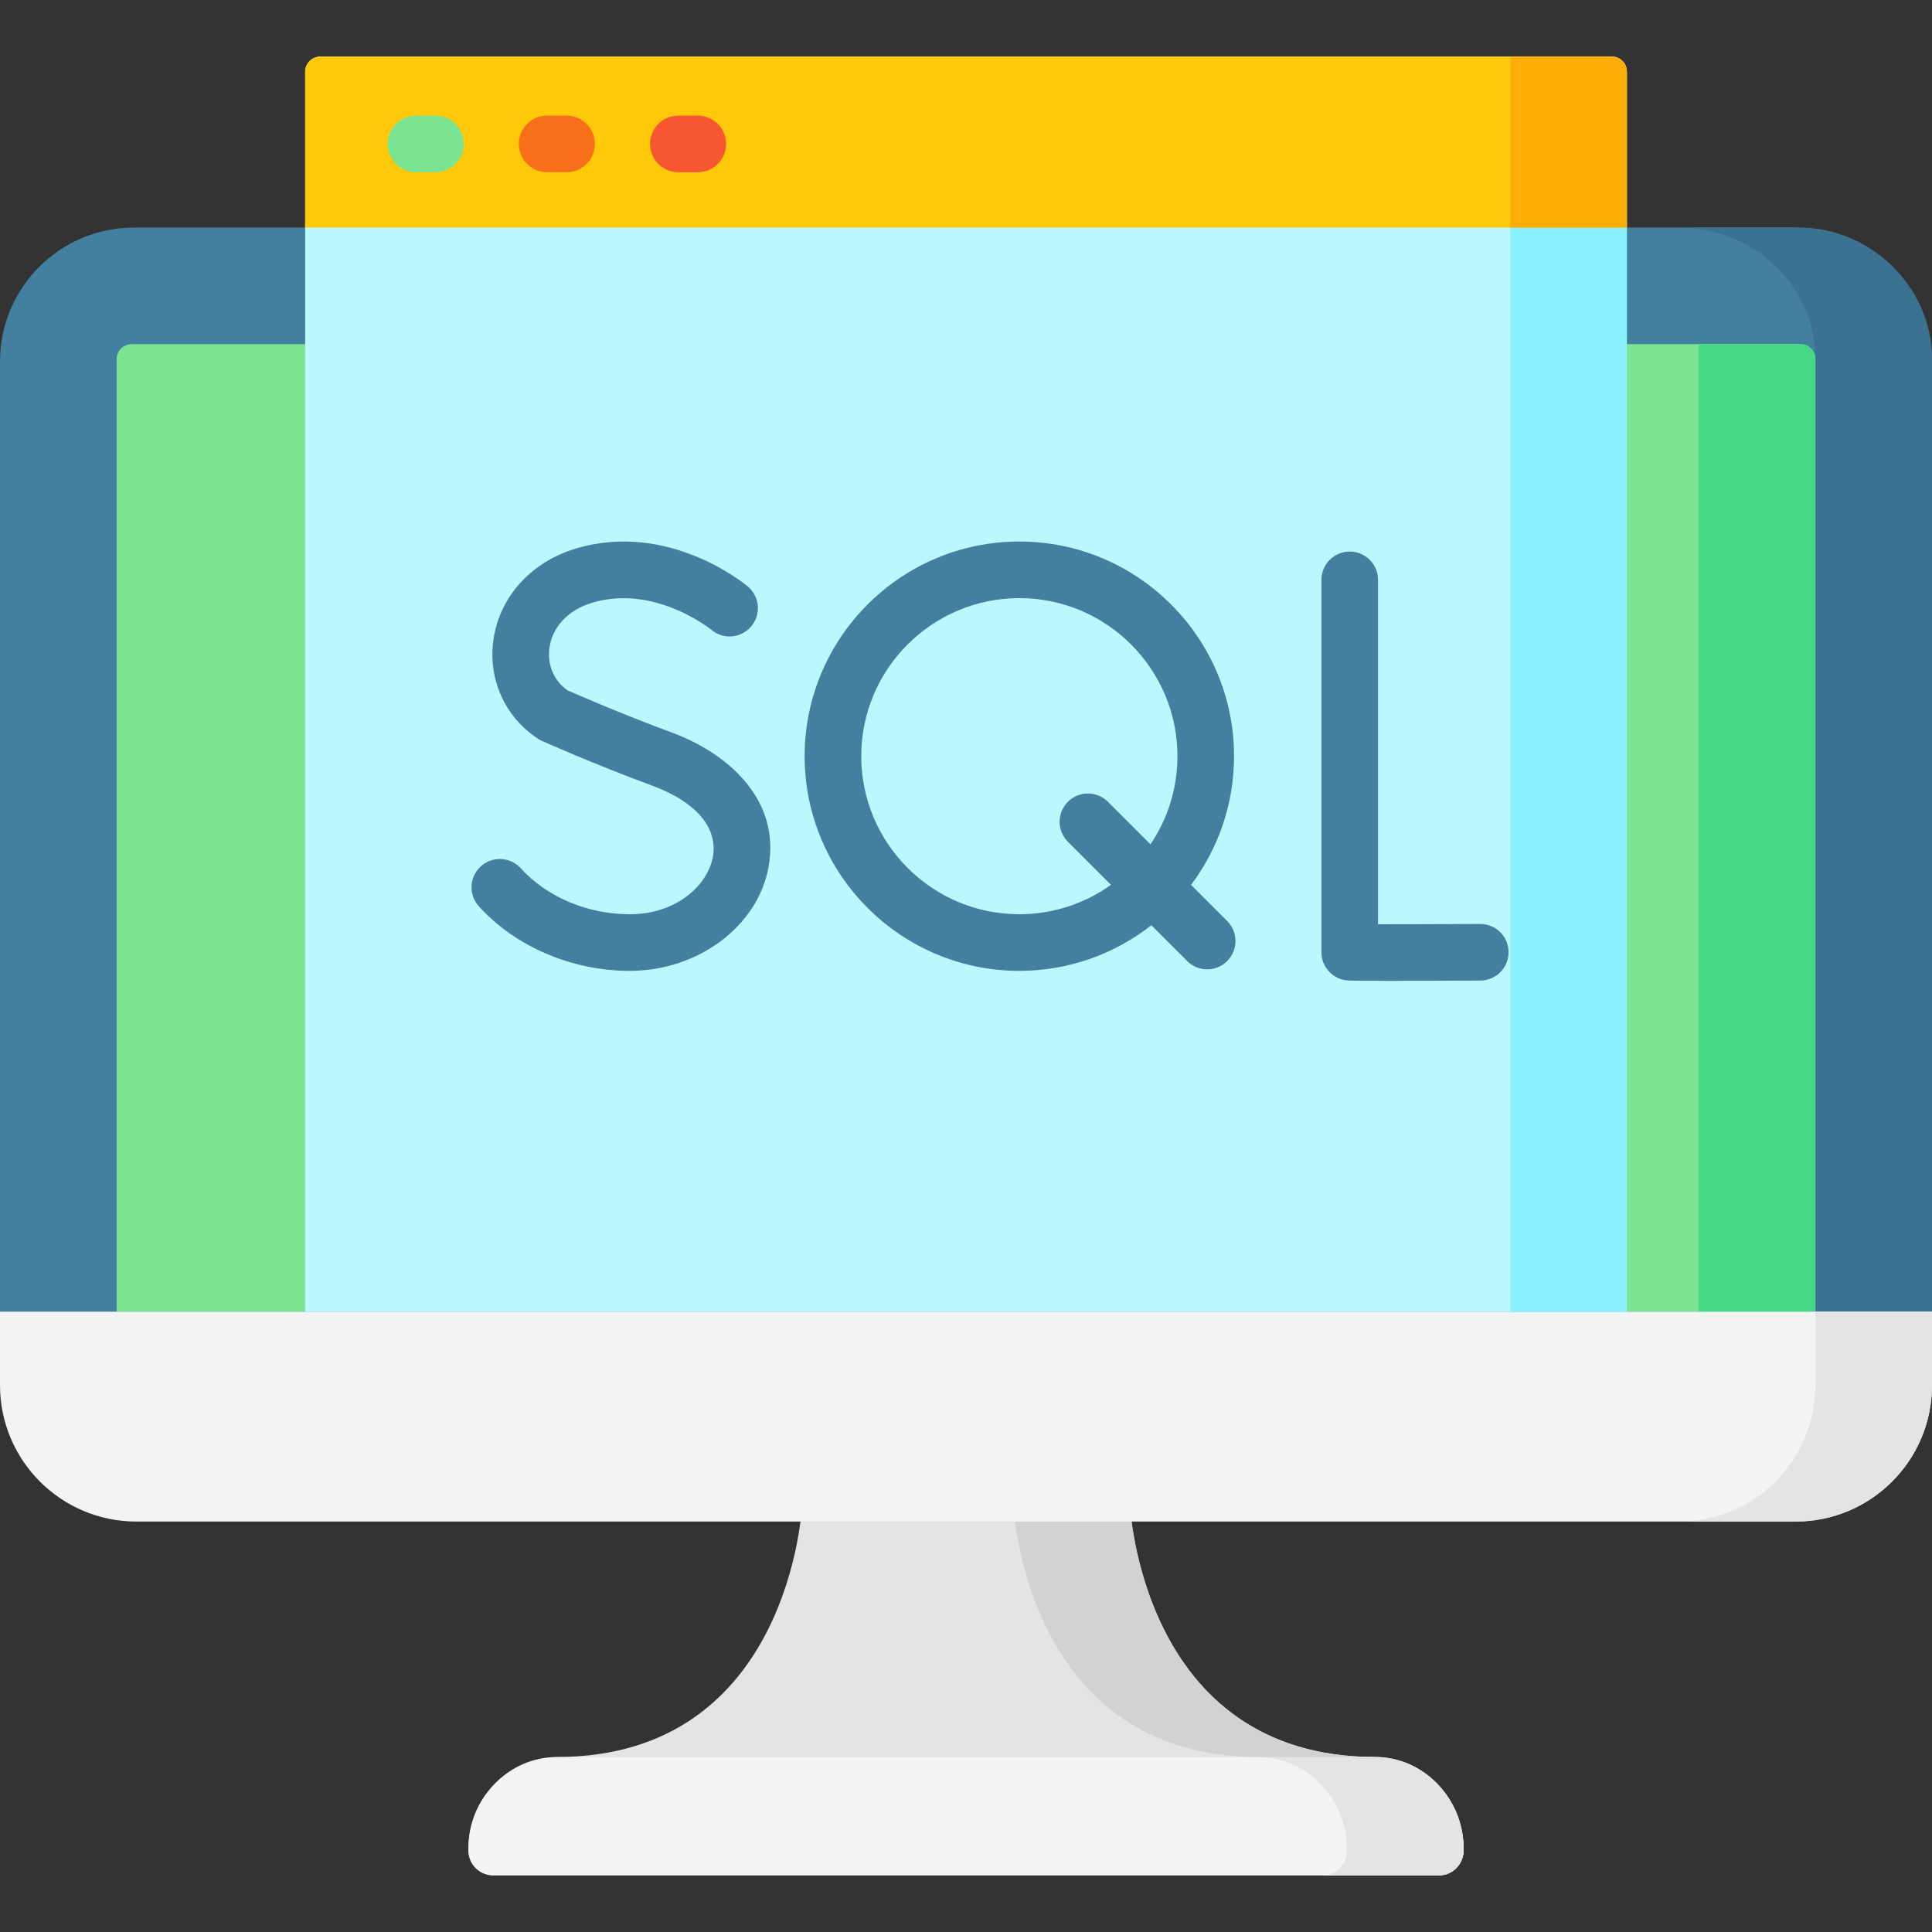 <svg id="Layer_1" enable-background="new 0 0 512 512" height="512" viewBox="0 0 512 512" width="512" xmlns="http://www.w3.org/2000/svg"><rect x="0" y="0" width="512" height="512" fill="#333333" stroke="none"/><g><path d="m387.863 490.209c0 3.716-2.873 6.728-6.418 6.728h-250.89c-3.545 0-6.418-3.012-6.418-6.728 0-13.581 10.502-24.591 23.457-24.591 62.13 0 64.984-66.957 64.984-66.957h86.855s2.854 66.957 64.974 66.957c12.954.001 23.456 11.01 23.456 24.591z" fill="#e4e4e4"/><path d="m364.406 465.619c-62.12 0-64.974-66.957-64.974-66.957h-30.905s2.854 66.957 64.974 66.957c12.955 0 23.457 11.01 23.457 24.591 0 3.716-2.873 6.728-6.418 6.728h30.905c3.545 0 6.418-3.012 6.418-6.728 0-13.582-10.502-24.591-23.457-24.591z" fill="#d2d2d2"/><path d="m476.497 391.087h-440.994c-19.608 0-35.503-15.895-35.503-35.503v-259.771c0-19.608 15.895-35.503 35.503-35.503h440.995c19.607 0 35.502 15.895 35.502 35.503v259.771c0 19.608-15.895 35.503-35.503 35.503z" fill="#4380a0"/><path d="m475.845 60.31h-30.905c19.968 0 36.155 15.608 36.155 34.862v261.053c0 19.254-16.187 34.862-36.155 34.862h30.905c19.968 0 36.155-15.608 36.155-34.862v-261.053c0-19.253-16.187-34.862-36.155-34.862z" fill="#3b7191"/><path d="m30.905 347.619v-252.416c0-2.209 1.791-3.999 3.999-3.999h442.191c2.209 0 3.999 1.791 3.999 3.999v252.416z" fill="#7be492"/><path d="m450.189 91.204v256.416h30.905v-252.418c0-2.208-1.791-3.998-4-3.998z" fill="#45d987"/><path d="m475.852 403.228h-439.704c-19.964 0-36.148-16.185-36.148-36.149v-19.46h512v19.46c0 19.964-16.184 36.149-36.148 36.149z" fill="#f3f3f3"/><path d="m481.095 347.619v19.467c0 19.96-16.187 36.141-36.155 36.141h30.905c19.968 0 36.155-16.181 36.155-36.141v-19.467z" fill="#e4e4e4"/><path d="m381.291 497h-250.582c-3.63 0-6.572-2.942-6.572-6.572v-.734c0-13.266 10.754-24.02 24.02-24.02h215.686c13.266 0 24.02 10.754 24.02 24.02v.734c0 3.63-2.942 6.572-6.572 6.572z" fill="#f3f3f3"/><path d="m364.406 465.673h-30.906c12.955 0 23.457 11.012 23.457 24.597 0 3.717-2.873 6.73-6.418 6.73h30.905c3.545 0 6.418-3.013 6.418-6.73.001-13.584-10.501-24.597-23.456-24.597z" fill="#e4e4e4"/><path d="m431.131 347.619h-350.262v-328.62c0-2.209 1.791-3.999 3.999-3.999h342.263c2.209 0 3.999 1.791 3.999 3.999v328.62z" fill="#bbf7ff"/><path d="m400.225 15v332.619h30.905v-328.621c0-2.208-1.791-3.998-4-3.998z" fill="#8bf0ff"/><path d="m431.131 60.31h-350.262v-41.311c0-2.209 1.791-3.999 3.999-3.999h342.263c2.209 0 3.999 1.791 3.999 3.999v41.311z" fill="#ffc808"/><path d="m400.225 15v45.31h30.905v-41.312c0-2.208-1.791-3.998-4-3.998z" fill="#ffae08"/><g fill="#4380a0"><path d="m392.29 244.857h-.043c-8.079.045-19.68.083-27.055.083v-91.272c0-4.143-3.357-7.5-7.5-7.5s-7.5 3.357-7.5 7.5v98.689c0 3.652 2.632 6.774 6.231 7.392.524.09 1.132.195 11.954.195 5.224 0 12.831-.024 23.953-.087 4.142-.023 7.481-3.4 7.458-7.542-.022-4.128-3.375-7.458-7.498-7.458z"/><path d="m178.062 194.139c-12.937-4.77-24.919-9.983-27.686-11.2-3.634-2.595-5.406-6.79-4.755-11.328.796-5.547 5.005-9.982 11.26-11.866 16.565-4.991 31.406 6.967 31.668 7.182 3.174 2.646 7.887 2.228 10.545-.936 2.664-3.171 2.254-7.902-.917-10.567-.851-.715-21.115-17.418-45.622-10.042-11.813 3.558-20.159 12.792-21.782 24.099-1.506 10.491 3.038 20.58 11.856 26.328.332.216.68.405 1.041.566.565.252 14.028 6.244 29.202 11.839 11.575 4.269 17.425 11.138 16.049 18.845-1.317 7.382-9.487 15.227-22.033 15.227-11.167 0-21.96-4.553-28.872-12.179-2.781-3.068-7.524-3.302-10.594-.52-3.068 2.781-3.302 7.524-.52 10.594 9.707 10.71 24.655 17.104 39.985 17.104 18.171 0 33.992-11.861 36.8-27.591 3.224-18.058-11.124-30.207-25.625-35.555z"/><path d="m315.641 234.506c7.15-9.51 11.393-21.323 11.393-34.109 0-31.367-25.525-56.887-56.899-56.887s-56.898 25.52-56.898 56.887 25.524 56.887 56.898 56.887c13.188 0 25.333-4.522 34.992-12.079l9.486 9.483c1.465 1.465 3.384 2.196 5.303 2.196 1.92 0 3.84-.732 5.304-2.197 2.929-2.93 2.928-7.679-.001-10.606zm-45.506 7.778c-23.103 0-41.898-18.79-41.898-41.887s18.796-41.887 41.898-41.887c23.104 0 41.899 18.79 41.899 41.887 0 8.645-2.634 16.686-7.141 23.365l-11.282-11.279c-2.931-2.932-7.68-2.929-10.606.001-2.929 2.93-2.928 7.679.001 10.606l11.412 11.409c-6.856 4.894-15.236 7.785-24.283 7.785z"/></g><g><path d="m115.38 30.642h-5.15c-4.143 0-7.5 3.357-7.5 7.5s3.357 7.5 7.5 7.5h5.15c4.143 0 7.5-3.357 7.5-7.5s-3.358-7.5-7.5-7.5z" fill="#7be492"/><path d="m150.149 30.642h-5.151c-4.143 0-7.5 3.357-7.5 7.5s3.357 7.5 7.5 7.5h5.151c4.143 0 7.5-3.357 7.5-7.5s-3.357-7.5-7.5-7.5z" fill="#f86f1b"/><path d="m184.918 30.642h-5.151c-4.143 0-7.5 3.357-7.5 7.5s3.357 7.5 7.5 7.5h5.151c4.143 0 7.5-3.357 7.5-7.5s-3.357-7.5-7.5-7.5z" fill="#f75632"/></g></g></svg>